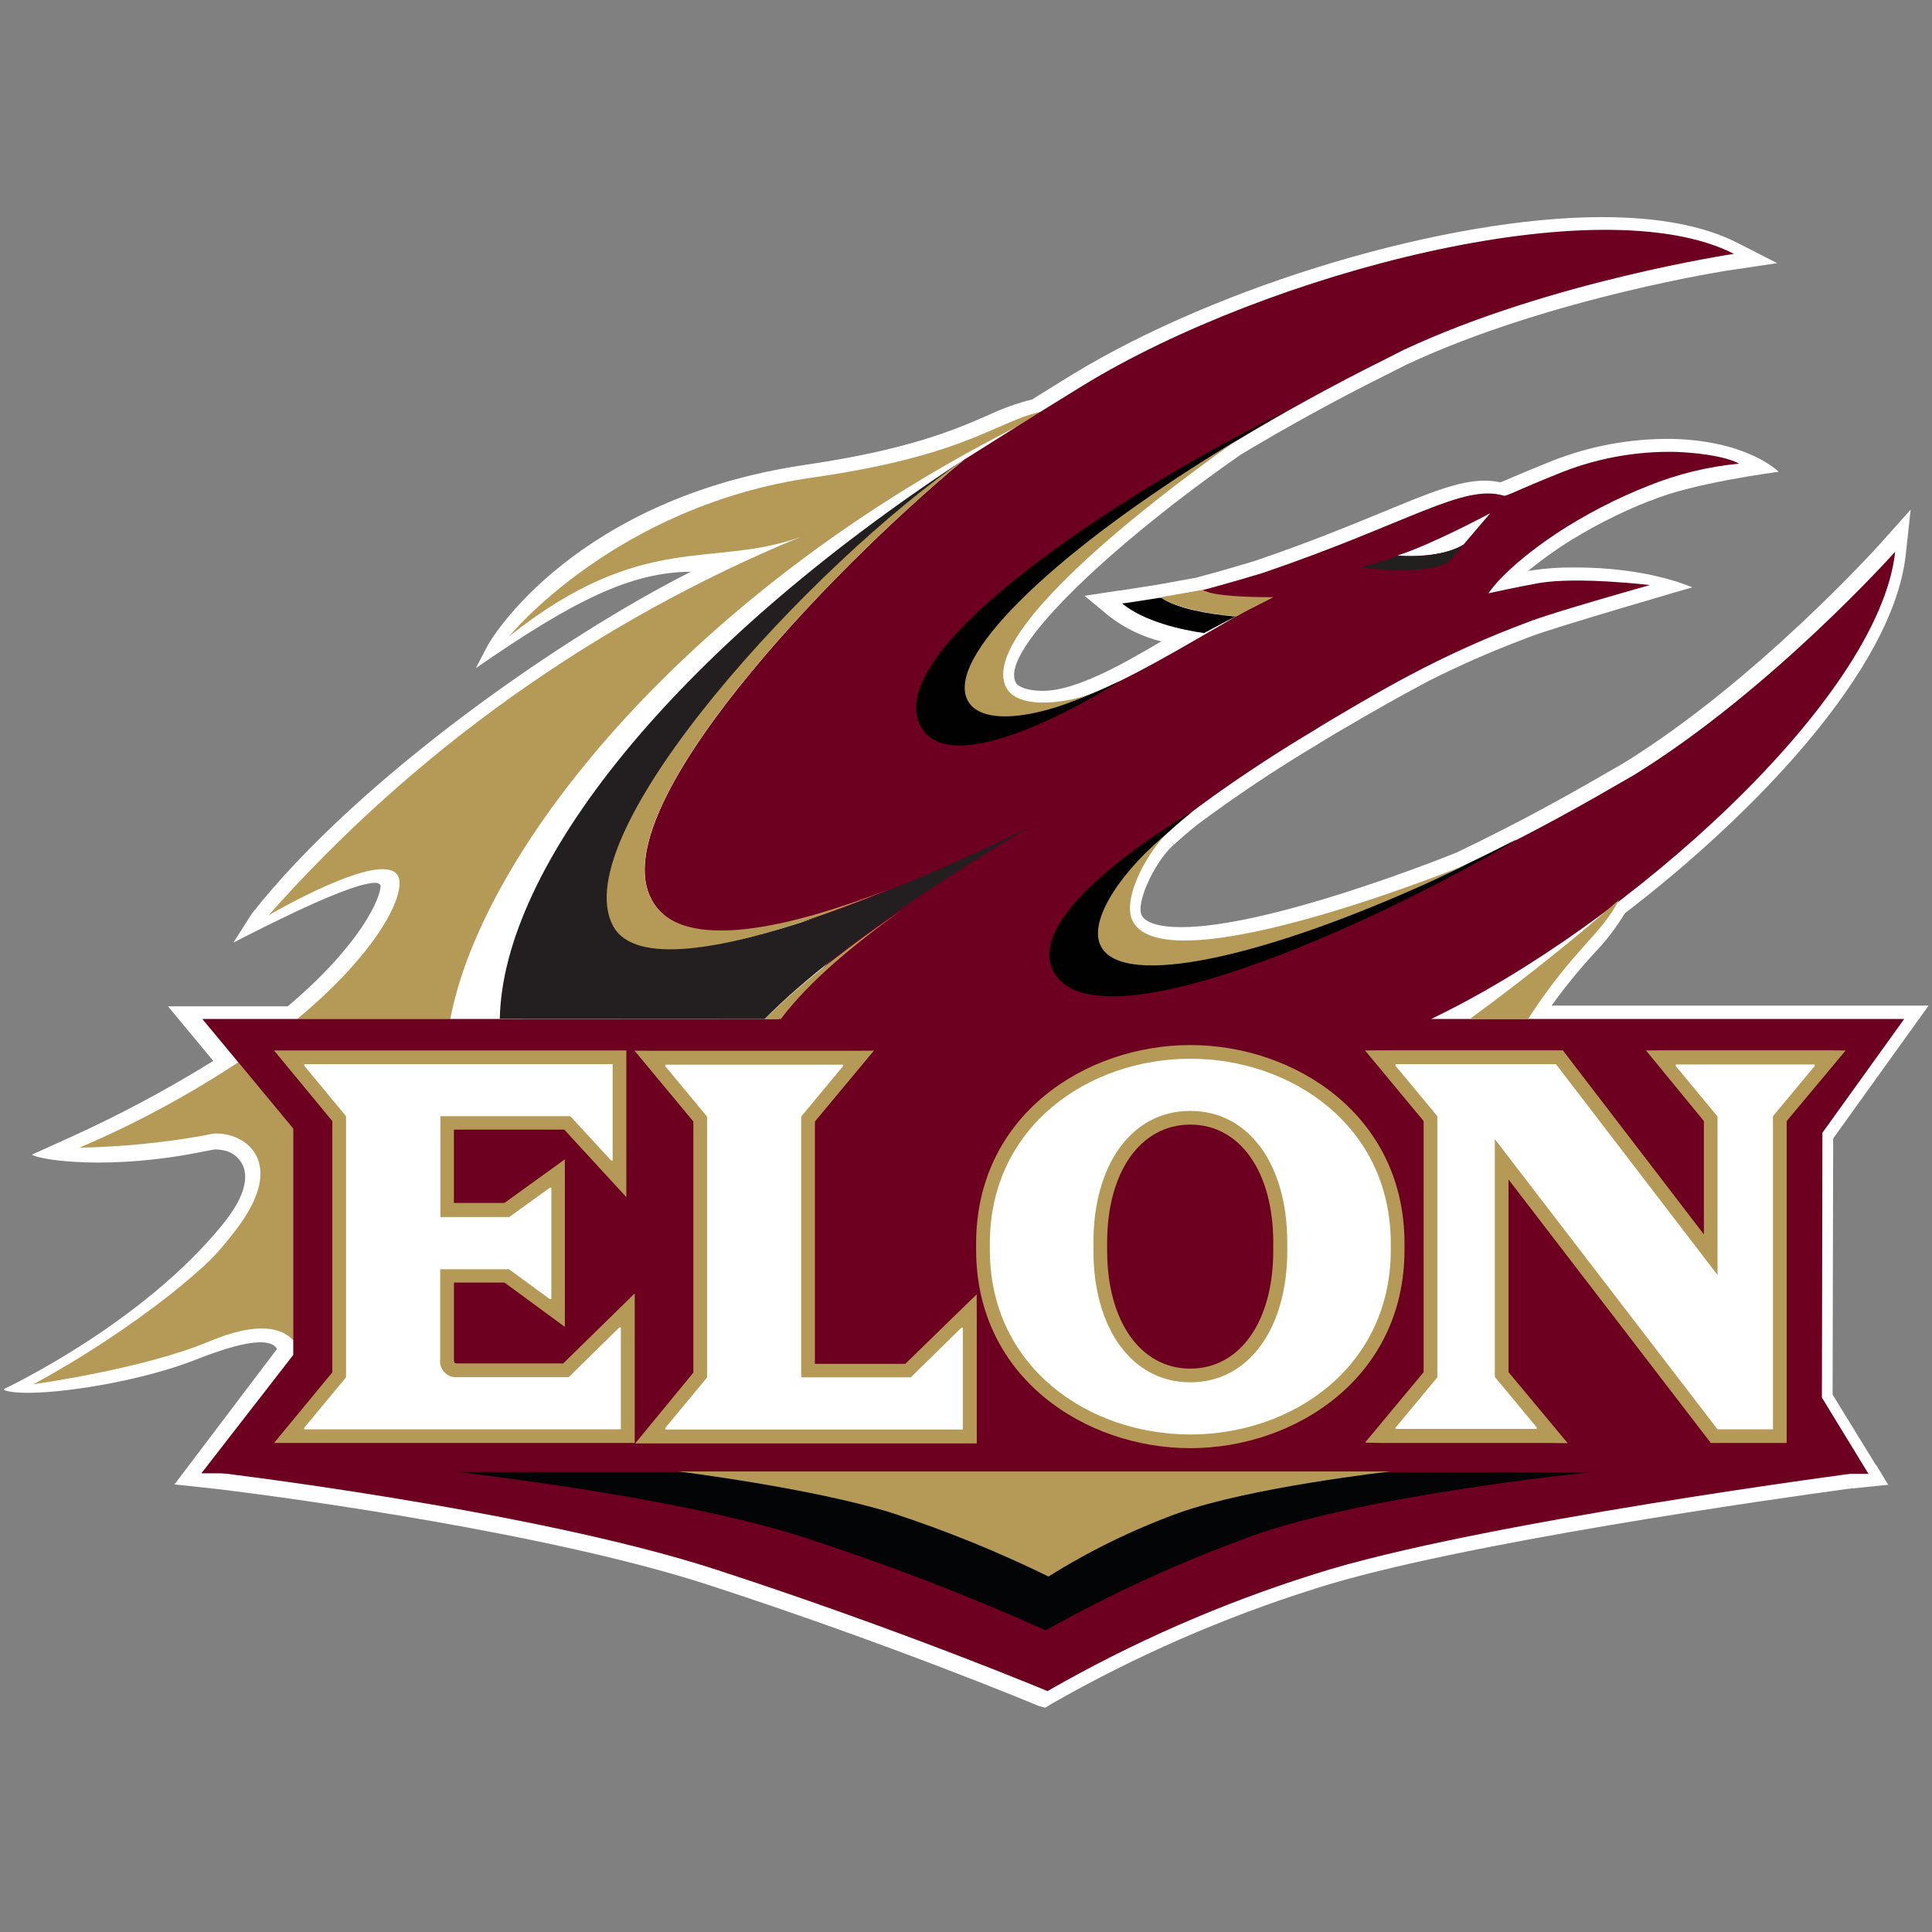 <?xml version="1.0" encoding="UTF-8" standalone="no"?>
<svg width="250px" height="250px" viewBox="0 0 250 250" version="1.1" xmlns="http://www.w3.org/2000/svg" xmlns:xlink="http://www.w3.org/1999/xlink">
    <rect x="0" y="0" width="250" height="250" fill="#808080" stroke="none"/>
    <!-- Generator: Sketch 47.1 (45422) - http://www.bohemiancoding.com/sketch -->
    <title>ELON</title>
    <desc>Created with Sketch.</desc>
    <defs></defs>
    <g id="Page-1" stroke="none" stroke-width="1" fill="none" fill-rule="evenodd">
        <g id="ELON" fill-rule="nonzero">
            <g transform="translate(0, 28)" id="Shape">
                <path d="M134.399,192.749 C134.213,192.665 115.474,184.832 91.718,177.101 C71.242,170.443 38.22,165.911 28.383,164.708 L22.573,164.084 L35.847,146.553 C34.988,145.042 31.428,145.527 25.3,147.951 C17.043,151.215 3.582,153.043 0.546,151.877 L0.546,151.719 C0.546,151.719 18.294,143.419 28.822,130.43 C34.483,123.436 30.205,121.338 29.756,121.105 C29.183,120.872 28.572,120.748 27.953,120.741 L27.739,120.741 L26.291,121.011 L26.291,121.011 C14.324,123.473 5.254,122.149 4.123,121.412 L9.028,119.193 C15.427,116.295 21.631,112.984 27.598,109.28 L21.741,102.221 L37.229,102.221 C46.861,94.09 49.289,88.047 49.252,86.574 C49.187,86.574 49.159,86.285 48.729,86.248 C45.768,85.987 34.212,91.917 30.205,93.969 L32.577,90.239 C46.59,72.437 73.25,54.104 89.402,45.982 C81.583,46.029 74.147,49.759 61.573,58.459 L62.975,55.773 C63.526,54.533 74.567,36.489 104.292,32.135 C117.575,30.186 123.479,27.631 127.795,25.756 C129.651,24.878 131.587,24.182 133.577,23.677 C135.446,22.492 137.314,21.364 138.734,20.478 C157.809,8.841 187.263,0.094 207.291,0.094 C214.587,0.094 220.472,1.213 224.778,3.404 L229.963,6.052 L224.208,6.91 C223.975,6.91 200.528,10.519 181.994,19.182 L179.472,20.46 C174.596,22.884 169.747,25.486 165.058,28.181 L164.768,28.349 L162.9,29.44 L162.265,29.803 L160.574,30.82 C144.432,42.01 129.14,56.156 131.457,60.343 C131.774,60.921 133.045,61.35 134.68,61.396 C137.249,61.452 139.995,60.361 142.396,59.27 C145.105,58.03 147.72,56.473 150.271,54.999 C147.823,54.394 145.529,53.285 143.535,51.745 L140.341,49.097 L144.619,48.444 C144.843,48.444 145.777,48.285 149.29,47.735 L149.682,47.679 L154.81,46.747 C155.558,46.551 158.547,45.749 162.396,44.574 C169.364,42.206 174.708,39.995 179.005,38.233 C184.89,35.799 188.785,34.195 192.083,34.195 C192.777,34.192 193.47,34.267 194.147,34.419 C194.456,34.298 194.923,34.102 195.408,33.888 C196.455,33.449 197.959,32.797 200.079,31.948 C204.859,29.95 209.976,28.881 215.156,28.796 L216.567,28.796 C226.301,29.085 230.159,33.048 230.159,33.048 C230.159,33.048 218.818,34.522 213.643,36.778 L213.54,36.778 C209.502,38.368 205.634,40.358 201.994,42.718 C200.257,43.893 198.855,44.956 197.735,45.88 L198.388,45.786 C200.101,45.53 201.832,45.412 203.564,45.432 C213.391,45.376 218.79,47.978 218.996,47.996 C218.996,47.996 201.032,53.2 198.033,54.384 L197.099,54.738 C192.935,56.313 188.856,58.106 184.881,60.11 L184.881,60.11 L182.872,61.191 C179.369,63.056 172.494,67.047 170.467,68.334 C165.108,71.53 159.917,74.997 154.913,78.722 L154.913,78.722 C154.913,78.722 153.605,79.748 151.915,81.287 L151.569,80.904 L151.887,81.305 L151.214,80.513 L151.877,81.315 L151.588,81.576 C149.308,83.823 146.917,88.896 147.758,90.481 C148.262,91.414 150.056,91.973 152.811,91.973 C164.068,91.973 185.749,83.413 188.458,82.331 C190.635,81.287 192.765,80.233 194.811,79.179 L197.109,77.995 L197.109,77.995 C200.63,76.13 204.115,74.209 207.506,72.232 L210,70.805 C227.384,60.091 243.199,42.467 243.358,42.289 L247.235,37.953 L246.609,43.726 C245.002,58.692 226.843,77.482 210.261,90.173 C209.12,92.063 207.77,93.817 206.235,95.405 C204.283,97.536 202.458,99.781 200.77,102.128 L249.561,102.128 L237.212,119.314 L237.137,152.465 L242.742,161.575 L241.284,162.461 L241.284,162.461 L242.751,161.529 L244.339,164.13 L239.014,164.671 C230.402,165.846 188.309,171.749 170.243,177.549 C158.354,181.289 146.901,186.291 136.081,192.469 L135.259,192.973 L134.399,192.749 Z" fill="#FFFFFF"></path>
                <path d="M38.453,103.863 L58.266,103.863 C62.489,81.622 89.514,48.043 133.064,26.465 C133.409,26.278 133.755,26.111 134.091,25.943 L133.064,26.465 C129.03,28.683 125.176,31.211 121.536,34.027 C126.665,30.577 131.513,27.5 135.726,25.094 C129.299,26.027 126.244,30.773 105.151,33.794 C79.63,37.45 65.917,54.309 65.917,54.309 C83.199,40.592 92.148,45.581 103.526,41.506 C77.173,52.392 53.651,69.128 34.745,90.444 C34.745,90.444 49.523,81.772 51.494,85.324 C52.662,87.488 49.056,95.069 38.453,103.863 Z" fill="#B59A57"></path>
                <path d="M37.986,145.471 L37.986,117.999 L30.831,109.458 C24.328,113.752 17.45,117.45 10.279,120.508 C15.722,120.407 21.148,119.874 26.505,118.913 L26.505,118.913 C27.029,118.792 26.945,118.82 27.44,118.717 C31.176,118.251 37.715,121.972 30.354,131.371 C27.944,134.439 27.085,135.409 22.106,139.456 C16.52,143.822 10.584,147.72 4.357,151.112 C4.357,151.112 18.481,149.164 27.047,145.592 C33.399,142.916 36.501,143.839 37.986,145.471 Z" fill="#B59A57"></path>
                <path d="M235.82,118.577 L246.404,103.853 L185.189,103.853 C210.411,91.787 243.171,62.525 245.236,43.39 C245.236,43.39 229.281,61.275 211.42,72.297 L208.935,73.724 C183.853,88.336 150.747,102.259 144.89,91.983 C144.085,90.208 143.803,88.241 144.077,86.313 C150.859,77.753 169.925,66.581 169.925,66.581 C172.045,65.229 178.911,61.201 182.471,59.345 L182.471,59.345 C187.42,56.72 192.538,54.424 197.791,52.472 C200.92,51.241 213.494,47.707 213.494,47.707 C213.494,47.707 204.152,46.588 199.154,47.446 C196.539,47.903 192.615,48.77 192.615,48.77 C192.615,48.77 194.409,45.721 201.396,41.031 C205.154,38.569 209.154,36.497 213.335,34.848 C217.073,33.343 221.009,32.382 225.021,31.995 C225.021,31.995 223.237,30.764 216.913,30.475 C211.528,30.35 206.178,31.37 201.219,33.468 C196.548,35.333 194.857,36.265 194.605,36.144 C189.299,34.559 182.284,39.706 163.367,46.15 C158.883,47.511 155.548,48.379 155.548,48.379 C157.74,49.231 160.056,49.723 162.405,49.833 C162.527,49.973 162.639,50.122 162.751,50.262 C155.661,53.685 132.634,69.696 128.71,62.059 C123.311,51.54 153.11,31.51 179.089,18.567 L181.649,17.27 C200.649,8.384 224.376,4.849 224.376,4.849 C207.123,-3.953 164.087,7.265 140.191,21.849 C135.035,25.001 124.927,31.389 124.787,31.472 L124.413,31.78 C107.524,45.768 77.949,76.54 84.31,88.402 C88.14,95.61 102.62,92.439 114.801,87.712 C121.405,85.007 124.273,83.721 125.488,83.142 C123.946,83.982 120.126,86.285 112.484,91.992 C108.05,95.394 104.103,99.384 100.751,103.853 L26.179,103.853 L37.949,118.037 L37.949,147.327 L26.057,162.648 L241.78,162.713 L235.754,152.847 L235.82,118.577 Z" fill="#6D0020"></path>
                <path d="M150.233,49.321 C152.456,50.775 156.576,51.447 159.911,51.754 L164.787,49.274 C161.378,49.274 157.08,49.143 155.53,48.341 L150.233,49.274 L150.233,49.321 Z" fill="#B59A57"></path>
                <path d="M159.911,51.754 L159.603,51.754 C156.314,51.437 152.382,50.775 150.261,49.358 L150.261,49.358 L150.028,49.358 C145.357,50.104 145.198,50.085 145.198,50.085 C148.001,52.398 152.755,53.489 155.791,53.918 C157.024,53.302 158.286,52.566 159.659,51.894 C159.967,51.754 159.939,51.782 159.948,51.754 L159.911,51.754 Z" fill="#010101"></path>
                <path d="M124.787,31.454 C124.189,31.864 123.61,32.284 123.012,32.685 C103.115,46.849 72.092,80.112 78.5,91.665 C82.433,98.762 100.705,92.962 115.044,87.068 C102.9,91.796 88.122,95.61 84.292,88.402 C77.874,76.41 107.963,45.329 124.787,31.454 L124.787,31.454 Z" fill="#B59A57"></path>
                <path d="M192.849,38.401 C192.849,38.401 185.189,42.513 180.826,43.884 C180.826,43.884 186.235,44.406 189.383,42.457 L192.849,38.401 Z" fill="#FFFFFF"></path>
                <path d="M180.836,43.921 C179.283,44.527 177.687,45.02 176.062,45.395 C176.062,45.395 183.741,46.682 187.45,44.742 L189.402,42.485 C186.478,44.266 181.546,43.987 180.836,43.921 L180.836,43.921 Z" fill="#221F1F"></path>
                <path d="M166.188,25.365 C146.693,34.839 113.549,56.025 119.182,66.059 C123.582,73.892 144.937,60.11 144.937,60.11 C144.937,60.11 128.823,68.269 125.413,62.655 C121.676,56.538 140.836,39.725 166.216,25.355 L166.188,25.365 Z" fill="#010101"></path>
                <path d="M156.072,31.416 C135.903,44.08 122.255,57.228 125.245,62.693 C127.178,66.171 135.091,64.67 141.452,61.611 C138.977,62.805 131.905,64.063 130.242,61.023 C125.572,52.631 160.182,28.889 160.182,28.889 L156.072,31.416 Z" fill="#B59A57"></path>
                <path d="M196.156,80.699 C177.538,91.796 141.63,107.872 136.305,97.68 C132.148,89.707 154.241,77.081 154.241,77.081 C154.241,77.081 139.724,88.411 142.573,94.332 C145.675,100.776 170.243,94.006 196.146,80.662 L196.156,80.699 Z" fill="#010101"></path>
                <path d="M185.544,85.884 C163.881,95.796 145.376,99.993 142.47,94.472 C140.602,90.947 145.693,84.131 151.205,79.72 C149.019,81.464 144.965,88.159 146.59,91.227 C151.055,99.676 189.916,83.814 189.916,83.814 L185.544,85.884 Z" fill="#B59A57"></path>
                <path d="M26.87,162.396 C26.87,162.396 68.607,167.273 92.718,175.124 C116.828,182.976 135.548,190.828 135.548,190.828 C146.485,184.543 158.075,179.466 170.112,175.684 C190.841,169.026 241.658,162.405 241.658,162.405 L26.87,162.396 Z" fill="#6D0020"></path>
                <path d="M59.201,162.48 L205.665,162.526 C205.665,162.526 177.053,165.38 162.144,170.704 C152.88,174.051 143.908,178.149 135.315,182.957 C124.919,178.306 114.276,174.228 103.432,170.742 C87.132,165.594 59.201,162.48 59.201,162.48 Z" fill="#030406"></path>
                <path d="M87.767,162.405 L179.948,162.405 C179.948,162.405 161.891,164.429 152.494,167.786 C146.615,169.926 140.979,172.679 135.679,176.001 C129.134,172.796 122.373,170.051 115.446,167.786 C105.179,164.568 87.767,162.405 87.767,162.405 Z" fill="#B59A57"></path>
                <path d="M197.735,103.853 C203.601,94.771 207.291,92.878 209.477,88.448 C204.311,93.018 197.622,98.407 190.205,103.853 L197.735,103.853 Z" fill="#B59A57"></path>
                <path d="M98.958,103.853 C109.233,93.419 128.43,81.781 133.521,78.872 L133.521,78.872 C125.759,82.816 84.946,102.184 79.341,91.833 C72.867,79.869 105.357,44.658 125.114,31.221 C86.814,56.221 65.03,84.308 64.675,103.835 L98.958,103.853 Z" fill="#231F20"></path>
                <path d="M101.05,103.853 C104.647,99.032 110.691,94.043 116.557,89.866 C110.411,94.062 103.797,99.032 98.995,103.853 L101.05,103.853 Z" fill="#B59A57"></path>
                <path d="M37.594,158.722 L35.455,158.722 L43.002,149.583 L43.002,117.067 L35.455,107.928 L37.594,107.928 L81.05,107.928 L81.05,126.914 L73.017,118.176 L58.734,118.176 L58.734,127.66 L65.273,127.66 L73.091,122.018 L73.091,141.834 L73.091,143.699 L65.282,137.964 L58.743,137.964 L58.743,147.895 C58.732,148.051 58.757,148.208 58.818,148.352 C58.959,148.414 59.113,148.439 59.266,148.427 L72.876,148.427 L82.134,139.363 L82.134,158.722 L37.594,158.722 Z" fill="#B59A57"></path>
                <path d="M79.079,122.168 L73.801,116.433 L56.987,116.433 L56.987,129.488 L65.889,129.488 L71.167,125.683 L71.344,125.683 L71.344,140.1 L71.139,140.1 L65.861,136.239 L56.959,136.239 L56.959,147.895 C56.879,148.526 57.095,149.157 57.544,149.607 C57.993,150.057 58.625,150.275 59.257,150.199 L73.596,150.199 L80.135,143.774 L80.34,143.774 L80.34,156.95 L39.369,156.95 L39.369,156.754 L44.777,150.227 L44.777,116.433 L39.369,109.905 L39.369,109.7 L79.275,109.7 L79.275,122.196 L79.079,122.168 Z" fill="#FFFFFF"></path>
                <polygon fill="#B59A57" points="84.31 158.778 82.19 158.778 89.719 149.62 89.719 117.123 82.106 107.956 84.31 107.966 110.859 107.966 113.082 107.956 105.45 117.123 105.45 148.483 117.136 148.483 126.384 139.484 126.394 142.067 126.394 158.778"></polygon>
                <polygon fill="#FFFFFF" points="103.675 116.489 103.675 150.227 117.856 150.227 124.395 143.811 124.591 143.811 124.591 156.978 86.085 156.978 86.085 156.773 91.494 150.245 91.494 116.489 86.085 109.961 86.085 109.765 109.084 109.765 109.084 109.961"></polygon>
                <path d="M154.026,159.393 C140.593,159.393 126.31,150.394 126.31,133.721 L126.31,132.91 C126.31,116.228 140.593,107.229 154.026,107.229 C167.459,107.229 181.742,116.228 181.742,132.91 L181.742,133.721 C181.742,150.394 167.459,159.393 154.026,159.393 Z M154.026,117.524 C147.59,117.524 143.264,123.65 143.264,132.77 L143.264,133.852 C143.264,142.972 147.59,149.098 154.026,149.098 C160.462,149.098 164.759,142.972 164.759,133.852 L164.759,132.77 C164.759,123.65 160.462,117.524 154.026,117.524 Z" fill="#B59A57"></path>
                <path d="M179.967,132.91 L179.967,133.721 C179.967,148.912 167.216,157.621 154.026,157.621 C140.836,157.621 128.085,148.912 128.085,133.721 L128.085,132.91 C128.085,117.71 140.901,109.001 154.026,109.001 C167.151,109.001 179.967,117.71 179.967,132.91 Z M141.49,132.77 L141.49,133.852 C141.49,143.848 146.431,150.87 154.026,150.87 C161.62,150.87 166.571,143.848 166.571,133.852 L166.571,132.77 C166.571,122.708 161.62,115.752 154.026,115.752 C146.431,115.752 141.49,122.708 141.49,132.77 L141.49,132.77 Z" fill="#FFFFFF"></path>
                <polygon fill="#B59A57" points="221.378 158.722 195.203 124.629 195.203 149.555 202.863 158.75 200.621 158.722 178.809 158.722 176.632 158.675 184.217 149.555 184.217 117.067 176.632 107.928 178.809 107.91 202.228 107.91 220.481 131.726 220.481 117.067 212.989 107.928 215.063 107.91 236.604 107.91 238.828 107.928 231.196 117.067 231.196 158.722"></polygon>
                <polygon fill="#FFFFFF" points="229.421 116.433 229.421 156.95 222.247 156.95 193.428 119.398 193.428 150.171 198.846 156.698 198.846 156.903 180.574 156.903 180.574 156.754 185.992 150.227 185.992 116.433 180.574 109.905 180.574 109.7 201.34 109.7 222.247 136.985 222.247 116.47 216.838 109.942 216.838 109.737 234.82 109.737 234.82 109.942"></polygon>
            </g>
        </g>
    </g>
</svg>